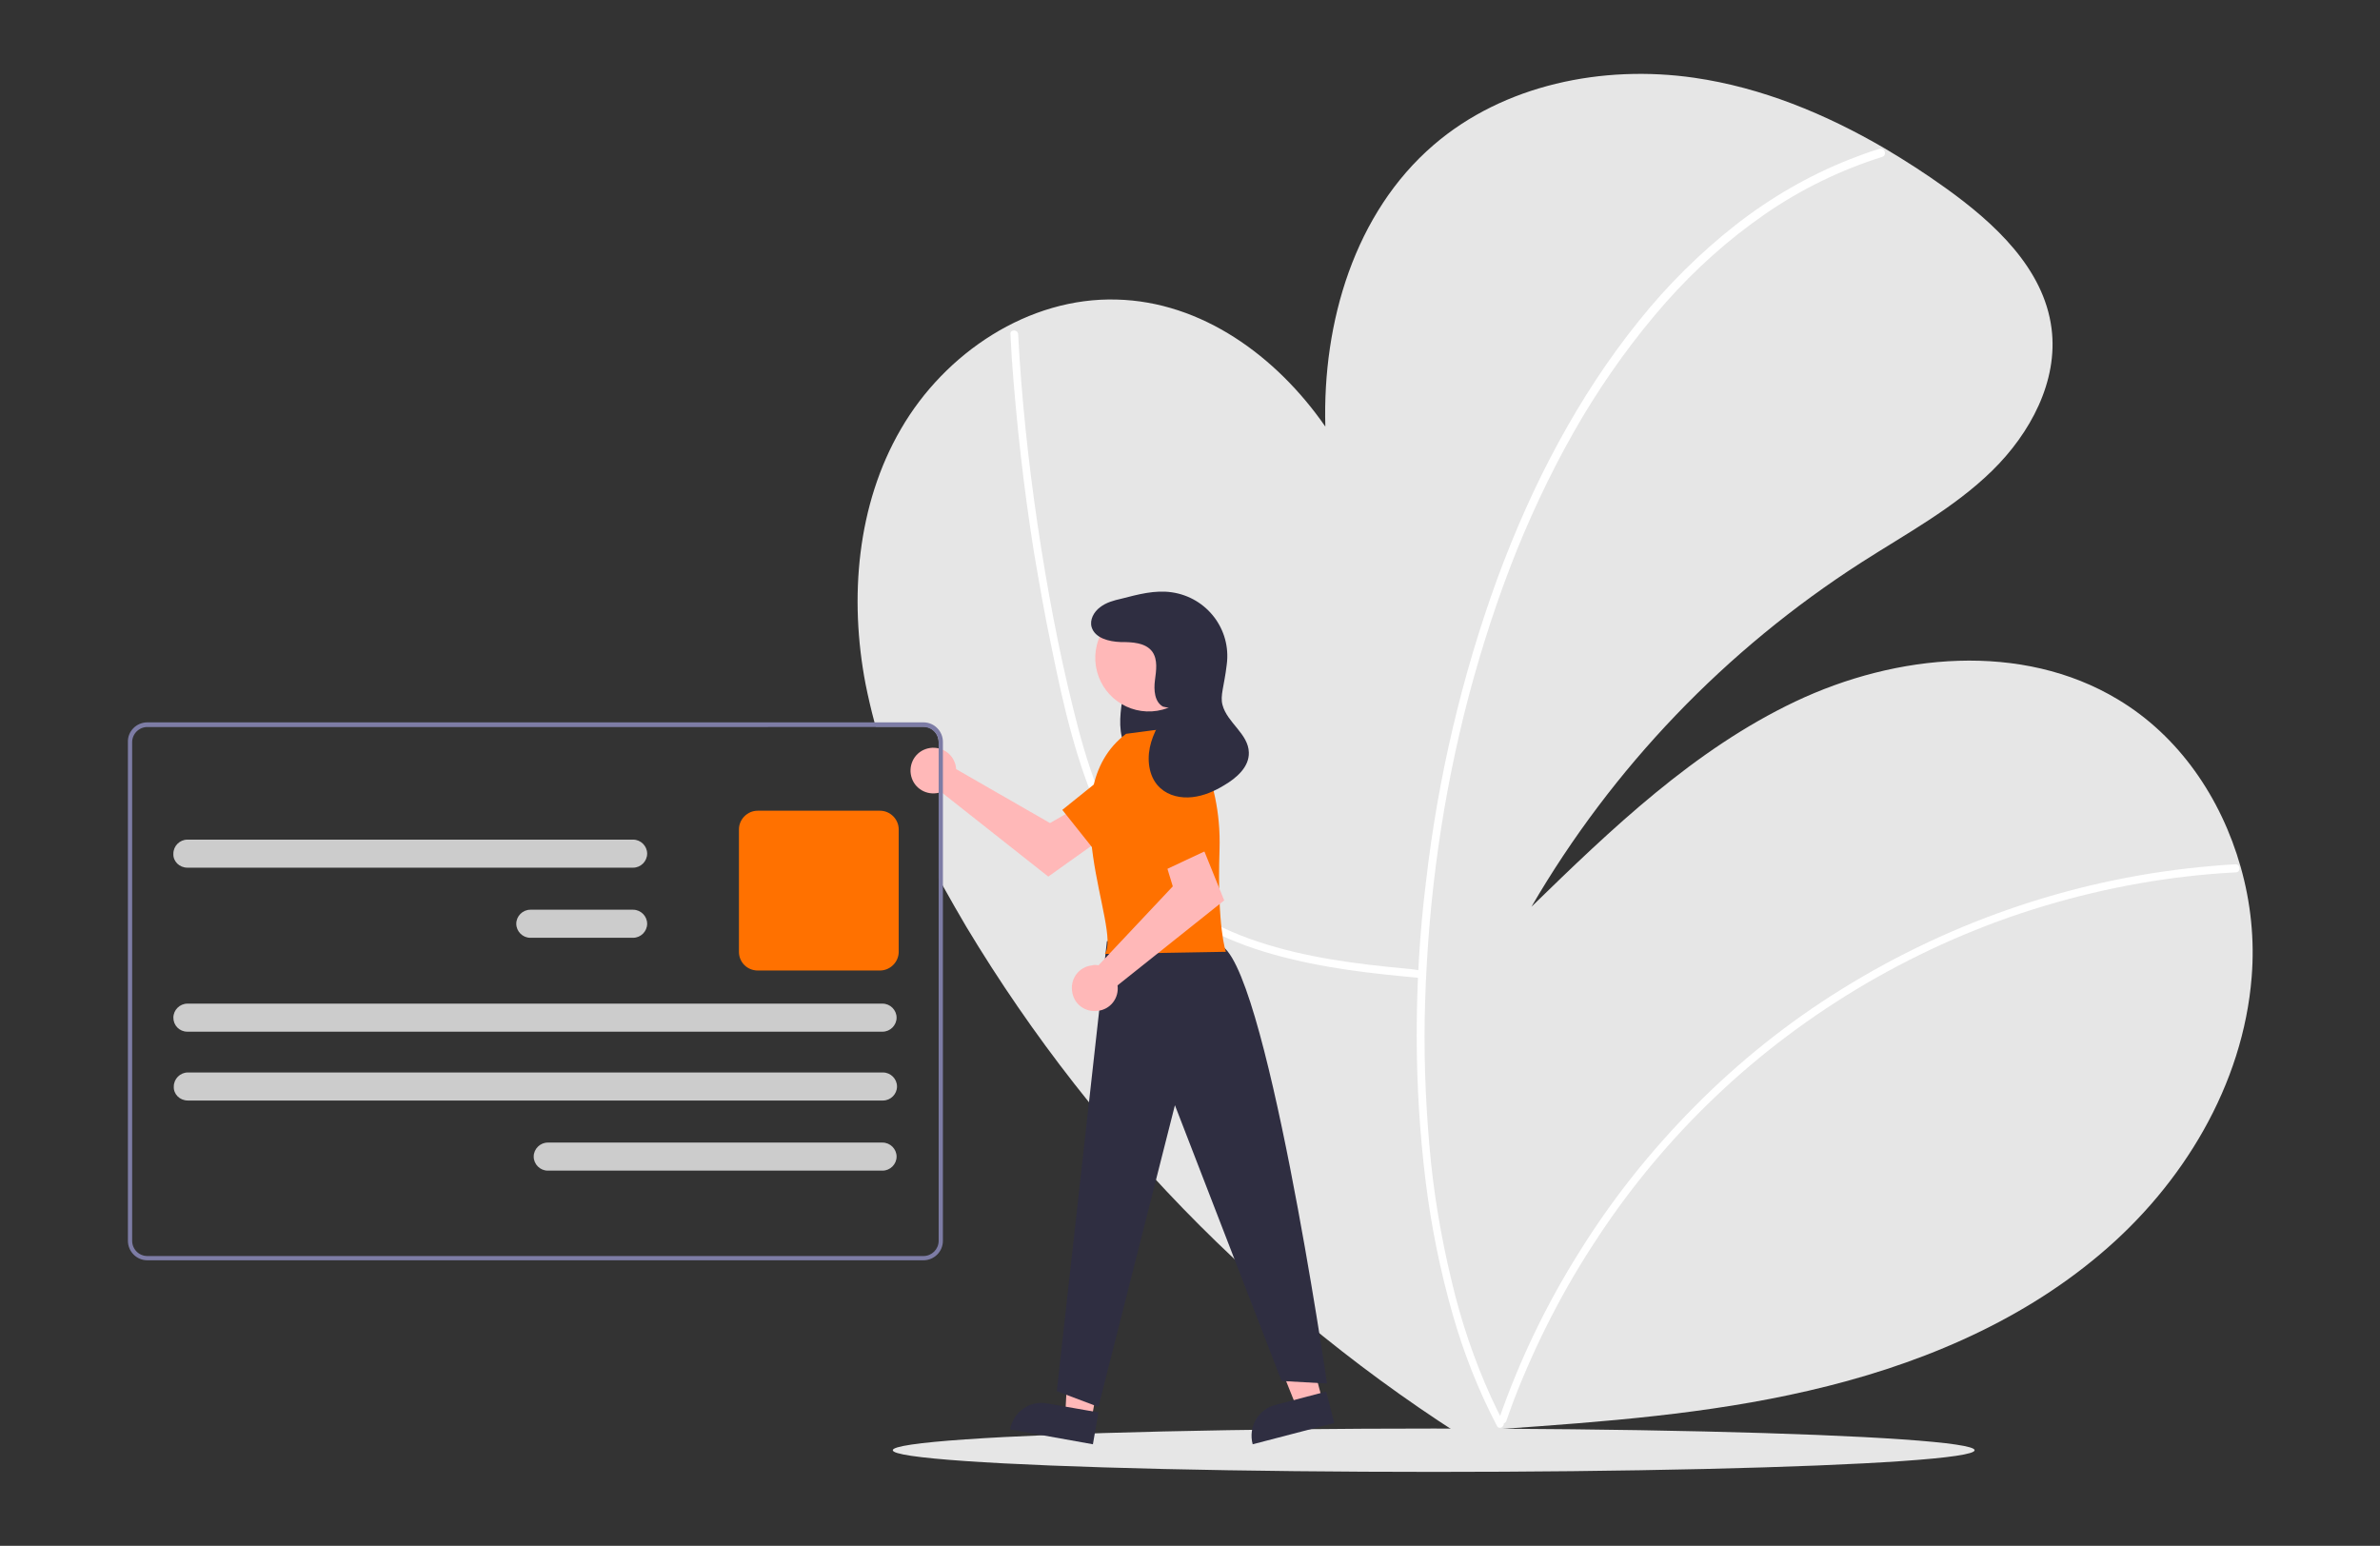 <svg xmlns="http://www.w3.org/2000/svg" xmlns:xlink="http://www.w3.org/1999/xlink" id="b944483d-564a-4430-a20f-83b53d0ebb22" viewBox="0 0 560.1 363.8" style="enable-background:new 0 0 560.1 363.8;"><rect x="0" y="0" width="560.1" height="363.8" fill="#333333" stroke="none"/><style>.st0{fill:#E6E6E6;}
.st1{fill:#FFFFFF;}
.st2{fill:#FFB8B8;}
.st3{fill:#FF7100;}
.st4{fill:#2F2E41;}
.st5{fill:#7D7CA5;}
.st6{fill:#CCCCCC;}</style><path class="st0" d="M203.7 161c.6 3 1.3 6 2.1 9 .1.3.2.7.3 1h11.2c2 0 3.6 1.6 3.6 3.6v32c.3.6.7 1.3 1 1.9 1.8 3.2 3.6 6.4 5.5 9.6 30.9 51.4 73.9 94.4 125.4 125.3l-3-6.9c1.1-.1 2.2-.2 3.4-.2 24.3-1.7 48.7-3.5 72.4-9 24.8-5.7 49.1-15.6 68.6-32.1 19.5-16.4 33.7-39.9 35.7-65.3.7-8.7-.2-17.5-2.6-25.9-4.6-16.2-14.5-30.8-28.9-39.4-22.6-13.6-52.1-10.8-75.9.5-23.8 11.3-43.2 29.9-62.1 48.3 19.1-32.8 45.7-60.5 77.6-81 10.6-6.8 21.8-12.8 30.8-21.6s15.6-21.1 14-33.5c-1.8-14.1-13.4-24.8-25-33.1-4.6-3.3-9.4-6.4-14.3-9.3-13.9-8.1-28.9-14.3-44.8-16.6-21.5-3.1-44.8 1.6-61.3 15.8-18.6 16-26.2 41.7-25.5 66.3-11.5-16.6-29.1-29.4-49.1-29.9-20.7-.6-40.4 12.5-50.8 30.5C201.7 118.7 199.8 140.7 203.7 161z"/><path class="st1" d="M334.7 230.2c-12.1-1.1-23.3-2.3-35.1-5.6-11.4-3.2-22.4-8.6-30.5-17.4-8.7-9.5-13.4-21.8-16.8-34-1.9-6.8-3.4-13.8-4.8-20.7-1.6-7.5-2.9-15.1-4.2-22.7-2.4-15.1-4.1-30.3-5.2-45.6-.1-1.9-.2-3.7-.3-5.6-.1-1.1 1.7-1.1 1.8.0.8 15.1 2.4 30.1 4.6 45 2.2 14.7 4.9 29.3 8.5 43.7 3 12.2 6.9 24.6 14.5 34.8 7.2 9.5 17.6 15.8 28.8 19.5 11.4 3.8 23.4 5.3 35.3 6.4 1.5.1 1.9.3 3.4.4C335.8 228.5 335.9 230.3 334.7 230.2z"/><path class="st1" d="M526.2 205.3c-15.3.8-30.4 3.5-45.1 7.9-14.7 4.4-28.8 10.6-42 18.3-12.8 7.5-24.7 16.4-35.4 26.6-10.4 9.9-19.7 21-27.6 33-8 12-14.6 24.9-19.8 38.3-.6 1.6-1.2 3.3-1.8 5-.4 1.1-2.1.6-1.7-.5 4.8-13.8 11.1-26.9 18.9-39.3 7.7-12.4 16.8-23.8 27.1-34.2 10.4-10.5 22-19.8 34.6-27.6 26.4-16.4 56.3-26.4 87.2-29 1.9-.2 3.7-.3 5.6-.4C527.3 203.5 527.3 205.3 526.2 205.3z"/><path class="st1" d="M443 36.9c-9.8 3.1-19.1 7.6-27.5 13.4-8.7 6-16.5 13-23.5 20.9-7.3 8.3-13.8 17.3-19.5 26.8-6 10.1-11.1 20.6-15.5 31.4-4.5 11.2-8.2 22.6-11.3 34.2-3.1 11.8-5.5 23.7-7.2 35.7-1.7 11.9-2.7 23.9-3.1 35.9-.4 11.5.0 23 1 34.5.9 10.7 2.7 21.3 5.2 31.7 2.2 9.4 5.3 18.6 9.3 27.4.9 2 1.9 4 2.9 5.9.5 1-1 1.9-1.5.9-4.4-8.4-7.9-17.3-10.5-26.5-2.9-10.2-5-20.6-6.3-31.1-1.4-11.4-2.1-22.9-2.1-34.4.0-12.1.7-24.2 2.2-36.2 1.4-12.2 3.5-24.2 6.3-36.1s6.3-23.7 10.5-35.2c4.1-11.1 8.9-22 14.6-32.4 5.4-9.9 11.6-19.4 18.7-28.2 6.7-8.4 14.4-16 22.8-22.6 8.2-6.4 17.2-11.6 26.8-15.4 2.3-.9 4.7-1.8 7.1-2.5C443.6 34.8 444.1 36.5 443 36.9z"/><ellipse class="st0" cx="337.4" cy="341.3" rx="127.3" ry="5.1"/><path class="st2" d="M224.9 180.2c.1.3.1.6.1.8l22.1 12.7 5.4-3.1 5.7 7.5-11.5 8.2-25.2-19.9c-2.8 1-5.9-.4-6.9-3.2-1-2.8.4-5.9 3.2-6.9 2.8-1 5.9.4 6.9 3.2C224.8 179.8 224.9 180 224.9 180.2z"/><path class="st3" d="M275.2 188l-17.4 12.4-7.8-9.8 16.9-13.6c3-2.4 7.3-1.9 9.6 1.1.1.1.2.2.2.3C279 181.6 278.3 185.8 275.2 188z"/><polygon class="st2" points="311.2,329.5 305.1,331.1 296,308.4 305,306"/><path class="st4" d="M294.8 339.9l19.2-5-1.9-7.4-11.8 3.1C296.1 331.6 293.7 335.8 294.8 339.9z"/><polygon class="st2" points="256.9,333.9 250.7,332.8 252,308.3 261.2,309.9"/><path class="st4" d="M237.7 336.4l19.5 3.5 1.3-7.5-12-2.1C242.4 329.5 238.5 332.2 237.7 336.4z"/><path class="st4" d="M269.2 153.9c-1.5.4-2.8 1.9-3.5 3.7-.7 1.9-1.2 3.9-1.4 5.9-.6 3.7-1.2 7.8.1 11.2 1.4 4.1 5.2 6.2 8.5 5.2s5.9-4.7 6.8-9.1c.8-4.4.3-8.9-1.5-12.9-.9-2.1-2.2-4.1-3.9-5.1-1.7-1.1-4-.6-5.2 1.1"/><path class="st4" d="M260.5 221.5l-11.8 105.9 9.8 3.7 18-71 25.1 64.9 10.7.6s-14.7-101-25.5-103.3L260.5 221.5z"/><ellipse transform="matrix(0.987 -0.16 0.16 0.987 -21.299 45.315)" class="st2" cx="270.4" cy="154.8" rx="12.6" ry="12.6"/><path class="st3" d="M265 172.7l13.7-1.8s8.9 10.7 8.3 29.1 1.5 24 1.5 24l-28.5.5C264.1 218.9 246.9 186.4 265 172.7z"/><path class="st2" d="M257.7 227.1c.3.0.6.0.8.1l17.5-18.6-1.8-5.9 8.6-3.9 5.3 13.1-25.1 20c.4 3-1.7 5.7-4.7 6-3 .4-5.7-1.7-6-4.7-.4-3 1.7-5.7 4.7-6C257.2 227.1 257.4 227.1 257.7 227.1z"/><path class="st3" d="M276.8 179.9l8.1 19.8-11.3 5.3-9.3-19.6c-1.6-3.4-.2-7.5 3.2-9.1.1-.1.2-.1.4-.2C271.4 174.8 275.4 176.4 276.8 179.9z"/><path class="st4" d="M273.7 166.3c-2-1.1-2.2-3.9-1.9-6.2.3-2.3.7-4.8-.6-6.7-1.6-2.2-4.8-2.3-7.5-2.3-2.7-.1-6-.9-6.8-3.5-.5-1.7.5-3.6 2-4.7 1.4-1.1 3.2-1.6 5-2 3.9-1 7.9-2.1 11.9-1.5 8.2 1.2 14 8.7 12.9 17-.6 5.1-1.6 7.3-1 9.5 1.1 4.2 6.1 6.8 6.2 11.2.1 3.4-2.9 6-5.8 7.7-2.3 1.4-4.8 2.5-7.5 2.8s-5.5-.3-7.5-2.1c-2.6-2.3-3.2-6.2-2.5-9.6s2.6-6.4 4.5-9.3"/><path class="st5" d="M34.7 170h182.6c2.6.0 4.6 2.1 4.6 4.6V292c0 2.6-2.1 4.6-4.6 4.6H34.7c-2.6.0-4.6-2.1-4.6-4.6V174.7C30 172.1 32.1 170 34.7 170zM31.1 292c0 2 1.6 3.6 3.6 3.6h182.6c2 0 3.6-1.6 3.6-3.6V174.7c0-2-1.6-3.6-3.6-3.6H34.7c-2 0-3.6 1.6-3.6 3.6V292z"/><path class="st3" d="M178.3 228.4h28.8c2.4.0 4.4-2 4.4-4.4v-28.8c0-2.4-2-4.4-4.4-4.4h-28.8c-2.4.0-4.4 2-4.4 4.4V224C173.9 226.5 175.9 228.4 178.3 228.4z"/><path class="st6" d="M44.2 259h163.6c1.8.0 3.3-1.5 3.3-3.3s-1.5-3.3-3.3-3.3H44.2c-1.8.0-3.3 1.5-3.3 3.3C40.8 257.5 42.3 259 44.2 259z"/><path class="st6" d="M44.1 242.8h163.6c1.8.0 3.3-1.5 3.3-3.3s-1.5-3.3-3.3-3.3H44.1c-1.8.0-3.3 1.5-3.3 3.3S42.2 242.8 44.1 242.8z"/><path class="st6" d="M124.8 220.7H149c1.8.0 3.3-1.5 3.3-3.3s-1.5-3.3-3.3-3.3h-24.2c-1.8.0-3.3 1.5-3.3 3.3S123 220.7 124.8 220.7z"/><path class="st6" d="M44.1 204.2H149c1.8.0 3.3-1.5 3.3-3.3s-1.5-3.3-3.3-3.3H44.1c-1.8.0-3.3 1.5-3.3 3.3C40.7 202.7 42.2 204.2 44.1 204.2z"/><path class="st6" d="M128.9 275.5h78.8c1.8.0 3.3-1.5 3.3-3.3s-1.5-3.3-3.3-3.3h-78.8c-1.8.0-3.3 1.5-3.3 3.3C125.6 274 127.1 275.5 128.9 275.5z"/></svg>